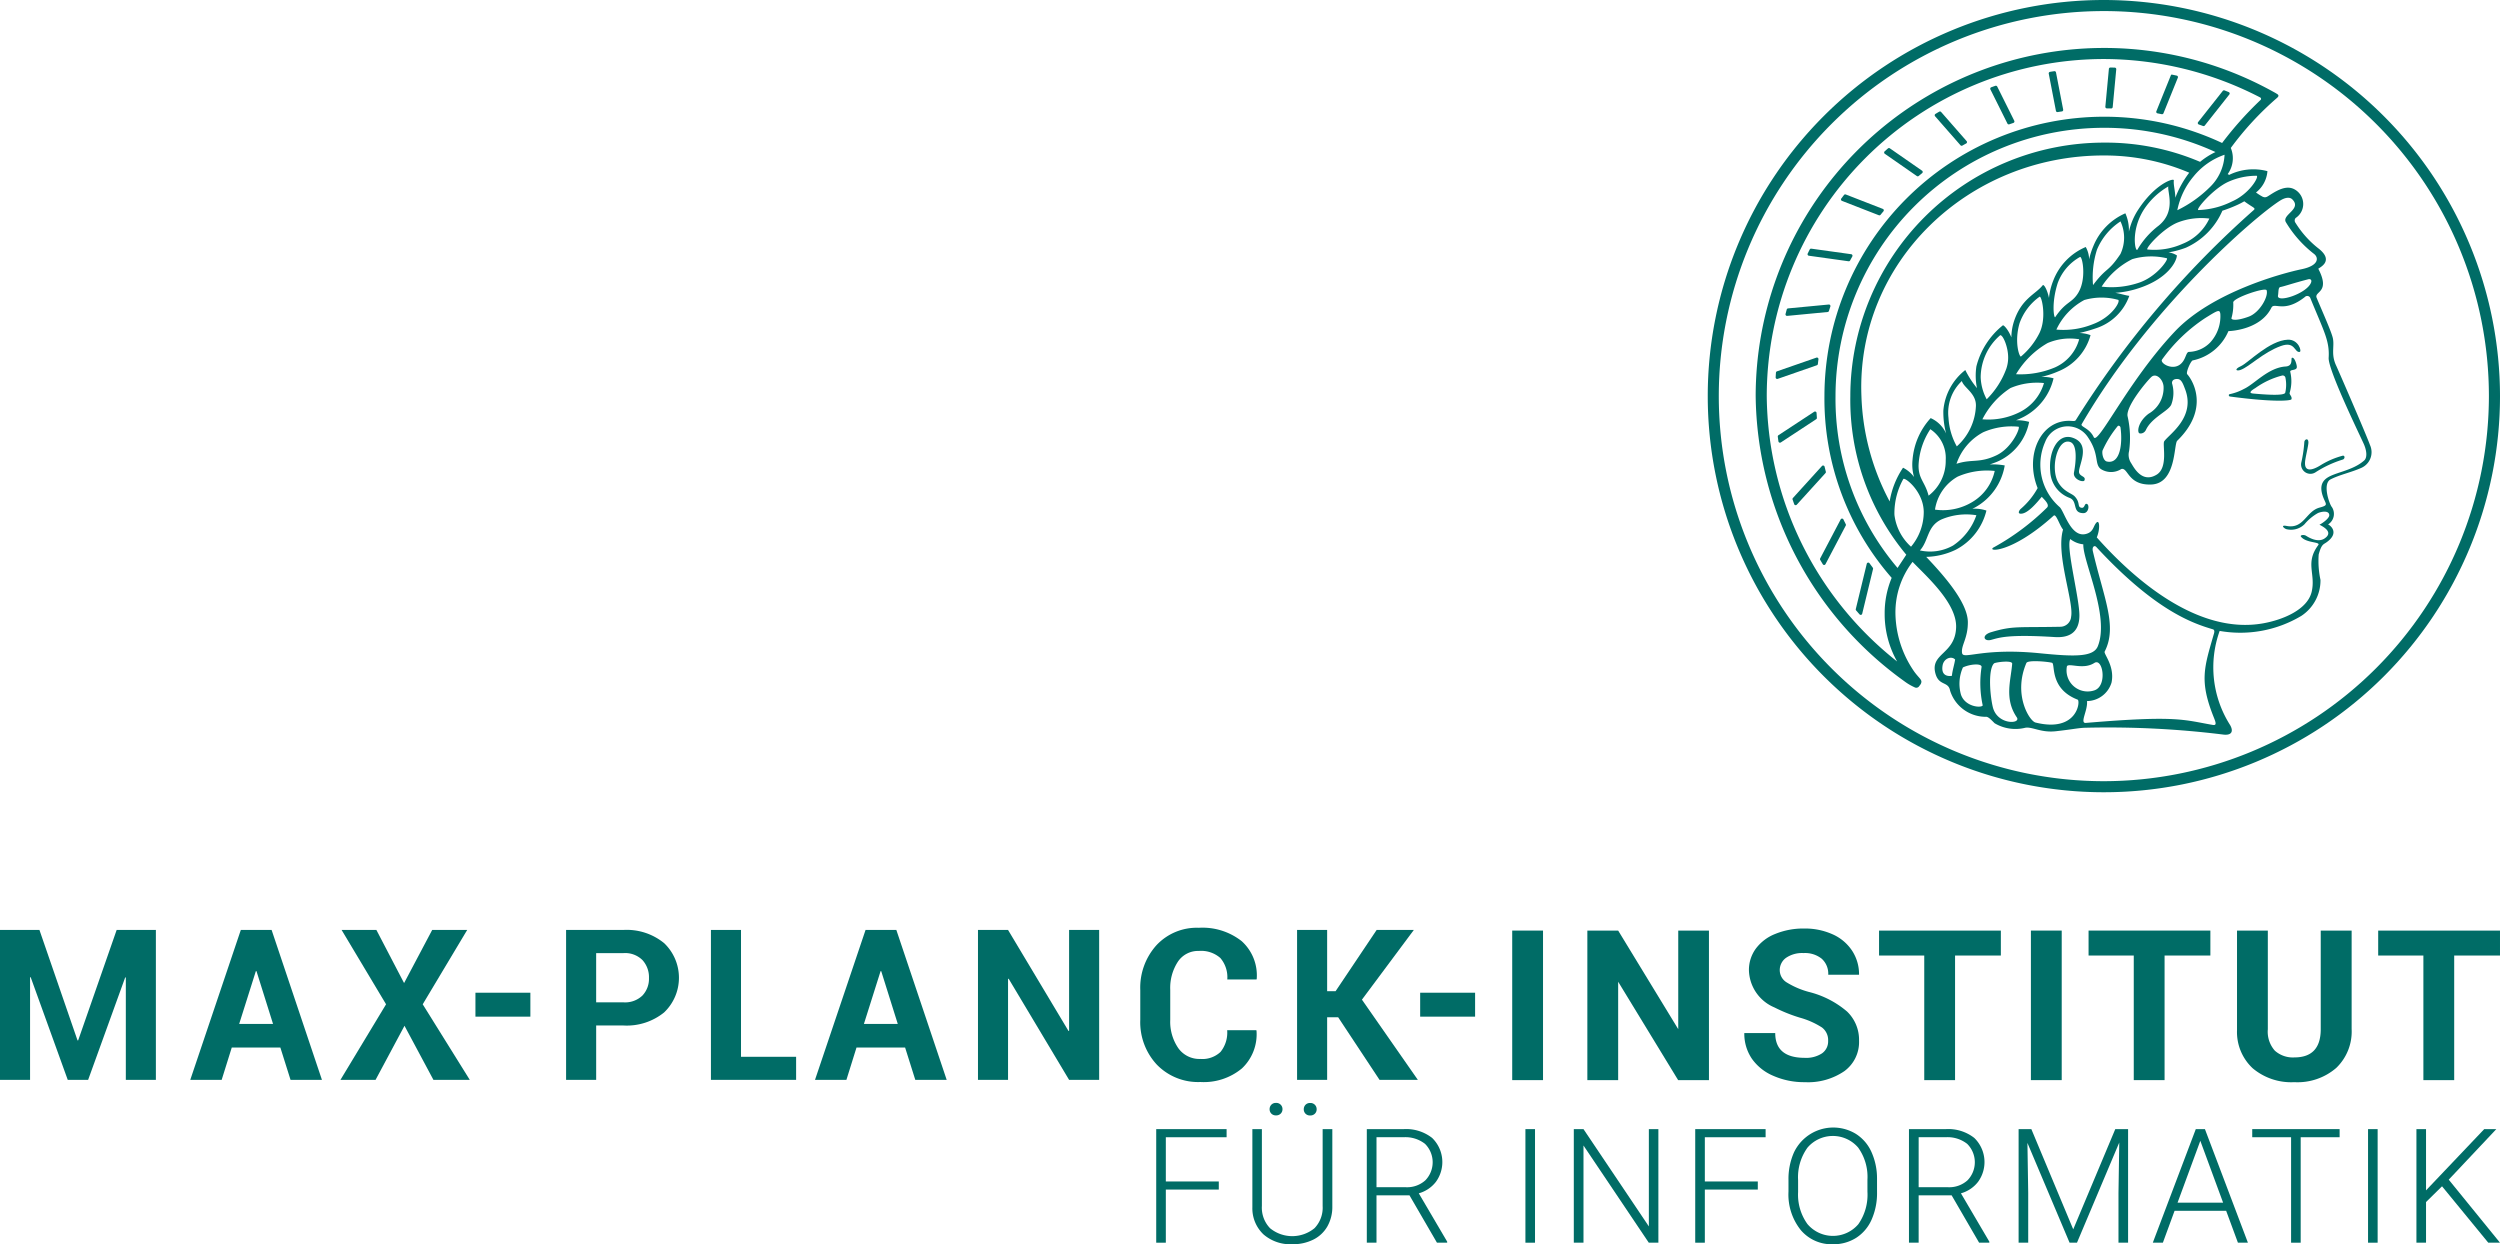 <svg xmlns="http://www.w3.org/2000/svg" viewBox="0 0 198.568 98.828">
  <defs>
    <style>
.cls-1{fill:#006c66;}
</style>
  </defs>
  <g id="Minerva">
    <path class="cls-1" d="M177.523,10.645a31.463,31.463,0,1,0,31.465,31.462A31.499,31.499,0,0,0,177.523,10.645Zm0,62.048a30.584,30.584,0,1,1,30.584-30.586A30.619,30.619,0,0,1,177.523,72.693Z" transform="translate(-10.42 -10.645)"/>
    <path class="cls-1" d="M195.984,39.703c-.436-.911-.137-1.508-.267-2.174-.096-.491-.826-2.109-1.292-3.229-.219-.527,1.128-.398.133-2.303-.028-.057,1.384-.578-.028-1.649a7.822,7.822,0,0,1-1.782-2.0.303.303,0,0,1,.009-.389,1.326,1.326,0,0,0-.052-2.253c-.626-.377-1.344.005-2.005.434-.217.141-.327.227-.554.135a4.245,4.245,0,0,1-.539-.342,2.376,2.376,0,0,0,.909-1.694,4.372,4.372,0,0,0-3.039.298c-.036-.021-.075-.042-.117-.065a2.142,2.142,0,0,0,.248-2.071l-.004-.002a24.173,24.173,0,0,1,3.694-3.996l.027-.03c.08-.08.109-.17-.043-.265-.128-.081-.164-.1-.32-.185a27.678,27.678,0,0,0-41.094,24.183,28.263,28.263,0,0,0,11.808,22.648,4.297,4.297,0,0,0,.827.487.271.271,0,0,0,.324-.059l.108-.142a.412.412,0,0,0,.097-.254c0-.202-.292-.383-.635-.891a8.315,8.315,0,0,1-1.428-4.538,6.573,6.573,0,0,1,1.361-4.083c1.104,1.15,3.511,3.265,3.459,5.188-.059,2.161-2.08,2.054-1.644,3.675.274,1.017,1.034.598,1.166,1.369a2.971,2.971,0,0,0,2.808,2.073c.19-.028.351.129.726.509a3.227,3.227,0,0,0,2.433.362c.555-.101,1.252.405,2.411.277,1.452-.16,1.821-.272,2.441-.281a74.595,74.595,0,0,1,10.81.535c.699.11.921-.206.608-.751a8.545,8.545,0,0,1-.826-7.472A9.445,9.445,0,0,0,193.21,59.562a3.375,3.375,0,0,0,1.52-2.854,7.145,7.145,0,0,1-.143-2.019c.217-.816.375-.797.611-.962,1.083-.762.301-1.366.134-1.427a.989.989,0,0,0,.308-1.374c-.194-.206-.784-1.864-.103-2.209.734-.373,1.572-.531,2.416-.901a1.362,1.362,0,0,0,.712-1.816C198.267,44.919,196.052,39.844,195.984,39.703Zm-30.53,24.62c-.212.042-.891.068-.739-.825.094-.551.692-.782.995-.469C165.646,63.457,165.498,63.875,165.454,64.323Zm26.069-37.745c.358-.225.742-.321.969-.097.786.777-.853,1.213-.512,1.81a9.126,9.126,0,0,0,2.236,2.521c.37.284.423.925-.989,1.217-1.421.294-7.082,1.786-10.068,4.95-3.739,3.962-6.116,9.093-6.44,8.387-.327-.711-1.076-.826-.959-1.027C181.13,35.089,189.543,27.824,191.523,26.578Zm2.462,6.499c-.308.882-2.746,1.666-2.631,1.046.052-.28.006-.648.192-.68.27-.046,1.041-.315,2.238-.622C193.904,32.791,194.061,32.858,193.985,33.077Zm-6.184,1.602c-.062-.361,2.559-1.242,2.65-.981.168.481-.542,1.774-1.419,2.097-.997.367-1.411.258-1.373.116A3.86,3.86,0,0,0,187.801,34.679Zm-6.083,13.666c-1.205.739-1.859-.673-2.03-.92a1.19,1.19,0,0,1-.161-.948,7.612,7.612,0,0,0-.123-2.786c-.121-.792,1.517-2.756,1.886-3.099.383-.357.94.178.976.758a2.353,2.353,0,0,1-1.182,2.152c-.775.577-.923,1.329-.775,1.53.058.078.405.081.558-.245.467-.994,1.802-1.495,2.015-2.015a2.636,2.636,0,0,0,.057-1.677c-.028-.299.263-.374.483-.341.284.043.41.428.554.803.863,2.248-1.308,3.608-1.658,4.14C182.158,45.942,182.655,47.771,181.718,48.345Zm1.818-8.72c-.646.439-1.577-.156-1.391-.421a13.059,13.059,0,0,1,3.439-3.303c1.028-.64,1.137-.685,1.191-.323a3.079,3.079,0,0,1-.785,2.248,2.453,2.453,0,0,1-1.73.77C184.02,38.65,184.034,39.287,183.536,39.625Zm-5.771,7.677c-.296-.065-.407-.644-.347-.873a8.663,8.663,0,0,1,1.198-1.931c.07-.092.214-.007.23.104C179.016,45.824,178.844,47.539,177.765,47.302Zm9.64-22.215a5.484,5.484,0,0,1,2.244-.482c.246.029-.547,1.44-1.961,2.046a6.394,6.394,0,0,1-2.669.678C184.832,27.237,186.253,25.606,187.405,25.087Zm-24.957,23.448a2.466,2.466,0,0,0-.875-.741,6.735,6.735,0,0,0-1.062,2.679,19.021,19.021,0,0,1-2.243-8.366c-.418-10.608,8.466-19.151,19.308-19.113a17.153,17.153,0,0,1,6.728,1.368,7.814,7.814,0,0,0-1.103,1.99c-.011-.575-.162-1.022-.12-1.381.026-.221-1.536.265-2.923,2.474a5.35,5.35,0,0,0-.646,1.601,3.3,3.3,0,0,0-.28-1.459,4.822,4.822,0,0,0-2.551,2.626,6.03,6.03,0,0,0-.328,1.027,2.07,2.07,0,0,0-.269-.976,4.745,4.745,0,0,0-2.581,2.674,5.035,5.035,0,0,0-.338,1.373c-.147-.692-.415-1.115-.499-1.008-.573.727-1.692,1.049-2.286,2.88a4.313,4.313,0,0,0-.202,1.26c-.247-.62-.593-.977-.673-.96a6.115,6.115,0,0,0-2.105,3.259,4.959,4.959,0,0,0,.045,1.73,7.477,7.477,0,0,1-.927-1.436,4.573,4.573,0,0,0-1.743,3.211,6.633,6.633,0,0,0,.22,1.831,2.42,2.42,0,0,0-1.226-1.224,5.539,5.539,0,0,0-1.441,3.307A3.54,3.54,0,0,0,162.448,48.535Zm22.198-23.874a5.451,5.451,0,0,1,2.464-1.725,3.802,3.802,0,0,1-1.178,2.584,9.619,9.619,0,0,1-2.574,1.823A5.962,5.962,0,0,1,184.645,24.662Zm-2.767,3.905a6.503,6.503,0,0,0-1.687,1.904c-.165.268-.566-1.49.51-3.178a5.717,5.717,0,0,1,1.943-1.838C182.549,25.866,183.281,27.429,181.878,28.566Zm-3.035,2.251c-1.014,1.511-1.071.995-2.18,2.473a7.224,7.224,0,0,1,.313-2.814,4.948,4.948,0,0,1,1.868-2.246A3.054,3.054,0,0,1,178.843,30.817Zm-3.318,3.023c-.521.91-.996.701-1.863,1.992-.096.142-.325-1.068.195-2.703a3.927,3.927,0,0,1,1.773-2.075C175.828,31.006,176.144,32.758,175.524,33.839Zm-3.091,3.203a5.867,5.867,0,0,1-1.488,1.914c-.106.124-.567-1.099-.12-2.636a4.386,4.386,0,0,1,1.581-2.102C172.563,34.054,172.998,35.814,172.434,37.042Zm-2.512,1.98a2.757,2.757,0,0,1-.144.899,6.602,6.602,0,0,1-1.562,2.437,3.973,3.973,0,0,1-.477-1.756,4.46,4.46,0,0,1,1.554-3.336C169.52,37.257,169.922,38.213,169.922,39.022Zm-2.56,3.837a4.551,4.551,0,0,1-1.52,3.241,5.267,5.267,0,0,1-.661-2.274,3.463,3.463,0,0,1,1.062-2.918C166.404,41.448,167.377,41.875,167.362,42.86Zm-3.622,1.876a2.74,2.74,0,0,1,1.222,2.454,3.474,3.474,0,0,1-1.361,2.824c-.278-1.09-.805-1.318-.796-2.4A5.604,5.604,0,0,1,163.74,44.736Zm2.181,3.762a5.814,5.814,0,0,1,2.933-.447,3.811,3.811,0,0,1-1.772,2.462,4.505,4.505,0,0,1-2.972.61A3.624,3.624,0,0,1,165.921,48.497Zm-.104-1.014a4.451,4.451,0,0,1,2.123-2.507h0a5.64,5.64,0,0,1,2.807-.439c.161.066-.51,1.674-1.744,2.265C167.621,47.462,167.068,47.076,165.817,47.484Zm2.057-3.534a6.416,6.416,0,0,1,2.228-2.482,5.37,5.37,0,0,1,2.664-.398,3.749,3.749,0,0,1-1.865,2.277A5.533,5.533,0,0,1,167.874,43.949Zm2.673-3.582a6.96,6.96,0,0,1,2.503-2.473,4.52,4.52,0,0,1,2.512-.303,3.443,3.443,0,0,1-1.925,2.236A7.034,7.034,0,0,1,170.547,40.368Zm3.204-3.544a5.109,5.109,0,0,1,2.219-2.35,4.934,4.934,0,0,1,2.664-.019c.284.019-.398,1.355-1.991,1.942A6.234,6.234,0,0,1,173.752,36.824Zm3.596-3.412a6.158,6.158,0,0,1,2.435-2.185,5.341,5.341,0,0,1,2.745-.068c.153.064-.825,1.525-2.323,1.975A6.774,6.774,0,0,1,177.348,33.412Zm3.632-2.951c-.157-.11,1.278-1.715,2.447-2.159a5.179,5.179,0,0,1,2.476-.297,3.966,3.966,0,0,1-2.127,2.006A5.479,5.479,0,0,1,180.98,30.46Zm-19.876,32.725a27.147,27.147,0,0,1-10.356-21.079,26.804,26.804,0,0,1,26.775-26.774,27.092,27.092,0,0,1,12.42,3.054.122.122,0,0,1,.024.2,27.787,27.787,0,0,0-3.051,3.415,21.972,21.972,0,0,0-9.393-2.086,22.217,22.217,0,0,0-22.193,22.19,21.599,21.599,0,0,0,5.341,14.437,7.256,7.256,0,0,0-.557,2.827A7.651,7.651,0,0,0,161.104,63.186Zm.043-7.446-.013.012a20.753,20.753,0,0,1-4.924-13.645,21.335,21.335,0,0,1,21.312-21.311,21.118,21.118,0,0,1,8.869,1.926,5.799,5.799,0,0,0-1.225.778,19.103,19.103,0,0,0-7.644-1.527,20.158,20.158,0,0,0-20.136,20.134,19.208,19.208,0,0,0,4.445,12.597C161.662,54.962,161.422,55.326,161.148,55.74Zm1.061-1.672a4.068,4.068,0,0,1-1.315-2.503c-.004-.059-.006-.117-.006-.175a5.615,5.615,0,0,1,.71-2.703c.142-.142,1.599.991,1.621,2.615A4.295,4.295,0,0,1,162.209,54.067Zm2.404-2.159a5.031,5.031,0,0,1,2.787-.341,4.775,4.775,0,0,1-1.853,2.407,3.716,3.716,0,0,1-2.631.389C163.617,53.595,163.47,52.453,164.612,51.909Zm1.565,13.919a3.181,3.181,0,0,1,.152-2.17c.519-.253,1.469-.351,1.485-.048a8.265,8.265,0,0,0,.088,3.061C167.807,66.896,166.512,66.799,166.177,65.827Zm.086-3.312c-.102-.595.47-1.166.458-2.463-.015-1.591-1.978-3.774-3.307-5.177a5.702,5.702,0,0,0,2.358-.573,4.762,4.762,0,0,0,2.424-3.105,2.842,2.842,0,0,0-1.116-.141c.073-.035.146-.072.22-.112a4.684,4.684,0,0,0,2.35-3.331,5.148,5.148,0,0,0-1.194-.078q.284-.095.586-.215a4.341,4.341,0,0,0,2.547-3.166,3.564,3.564,0,0,0-1.038-.13c.181-.07.367-.151.556-.245a4.631,4.631,0,0,0,2.421-3.088,3.432,3.432,0,0,0-.975-.112,7.214,7.214,0,0,0,1.349-.439,4.342,4.342,0,0,0,2.564-2.876,2.828,2.828,0,0,0-.887-.17,12.554,12.554,0,0,0,1.302-.371,4.178,4.178,0,0,0,2.664-2.582c-.268-.025-.636-.155-1.113-.238a7.442,7.442,0,0,0,1.957-.4c2.14-.723,2.899-2.012,2.937-2.571a1.565,1.565,0,0,0-.673-.24,7.287,7.287,0,0,0,1.389-.375,5.695,5.695,0,0,0,2.896-2.936,11.27,11.27,0,0,0,1.165-.452,6.081,6.081,0,0,0,.575-.297c.098.074.253.186.485.335.302.194.409.24.259.367a76.167,76.167,0,0,0-14.123,16.671c-.062.1-.18.082-.368.07-2.383-.158-3.733,2.678-2.667,5.336a5.932,5.932,0,0,1-1.351,1.66c-.085.076-.313.408.074.373.556-.05,1.267-.941,1.607-1.342.141.176.665.612.413.86a19.143,19.143,0,0,1-4.186,3.133c-.758.37,1.265.626,4.712-2.491.203-.183.444.719.751,1.106-.592,1.954.867,5.726.64,6.91a.865.865,0,0,1-.852.806c-3.416.07-3.752-.087-5.489.426-.811.239-.598.774-.009.614.666-.181,1.365-.452,5.064-.221.903.056,1.937-.183,1.943-1.709.006-1.384-1.093-5.51-.722-6.075a1.971,1.971,0,0,0,1.033.417c-.049,1.346,2.118,5.694,1.153,8.093-.358.891-1.931.825-4.623.558C167.842,62.074,166.357,63.065,166.263,62.516Zm10.52,2.958a1.676,1.676,0,0,1-2.191-1.915c.176-.27,1.301.306,2.176-.258C177.443,62.866,177.815,65.117,176.783,65.474Zm-8.087,1.3c-.25-1.102-.349-3.013.109-3.439.09-.084,1.462-.281,1.437.033-.105,1.316-.637,2.786.365,4.25C170.982,68.166,169.031,68.253,168.696,66.775Zm3.398,1.26c-.479-.119-1.799-2.221-.724-4.728.114-.265,1.761-.1,2.037-.017s-.226,2.054,2.036,2.928C175.675,66.306,175.434,68.862,172.095,68.034Zm14.157-7.003c-.765,2.648-1.151,3.705-.001,6.581.153.382.268.67-.068.613-2.315-.397-2.815-.777-10.084-.161-.523.044.171-1.014.085-1.734a2.066,2.066,0,0,0,1.95-1.47c.273-1.312-.641-2.275-.545-2.463,1.031-2.01-.067-4.237-.938-7.969-.082-.35.121-.502.274-.337,4.671,5.054,7.646,6.059,9.255,6.537C186.34,60.676,186.308,60.857,186.252,61.031Zm11.943-13.805c-.976.863-2.476.934-3.082,1.486-.316.288-.459.74-.117,1.548.197.465.333.523-.337.702-1.087.291-1.237,1.719-2.621,1.457-.554-.105-.157.25.043.269a1.517,1.517,0,0,0,1.384-.408,3.832,3.832,0,0,1,1.074-.89c.439-.166.883-.155.89.174.006.251-.548.649-.781.757.283.148,1.15.589.41,1.091-.577.392-1.371-.151-1.485-.218-.171-.1-.498-.05-.389.083.428.523,1.576.386,1.37.663-1.06,1.425-.197,2.257-.519,3.689-.327,1.452-2.313,2.247-3.843,2.523-5.203.939-10.264-3.487-13.23-6.823.27-.633.235-1.459-.035-1.166-.256.277-.213.739-.832.895-1.192.301-1.706-1.77-2.075-2.132a4.462,4.462,0,0,1-1.158-5.179,1.917,1.917,0,0,1,3.415-.345c.901,1.333.484,2.091.996,2.489a1.506,1.506,0,0,0,1.637.007c.547-.149.505,1.298,2.375,1.231,2.01-.072,1.783-3.2,2.067-3.477,2.58-2.516,1.263-4.761.794-5.283-.126-.14.286-1.064.438-1.098a3.936,3.936,0,0,0,2.833-2.326s2.516-.043,3.412-1.855c.239-.484.981.467,2.661-.854a.261.261,0,0,1,.439.096c1.08,2.648,1.534,3.38,1.451,4.73-.061.982,2.62,6.432,2.815,6.903C198.413,46.49,198.446,47.005,198.195,47.226Z" transform="translate(-10.42 -10.645)"/>
    <path class="cls-1" d="M192.14,37.625c-1.465.054-3.166,1.849-3.722,2.098-.583.261-.375.426-.036.303.73-.266,1.769-1.38,3.204-1.899,1.133-.41,1.06.523,1.486.472C193.271,38.575,192.986,37.594,192.14,37.625Z" transform="translate(-10.42 -10.645)"/>
    <path class="cls-1" d="M192.471,39.061c-.121.029.128.654-.509.694-1.377.085-2.468,1.389-3.308,1.78a4.188,4.188,0,0,1-1.139.418c-.112.03-.07.174.022.186,3.511.469,4.86.341,4.89.213.057-.242-.195-.362-.143-.517a3.19,3.19,0,0,0,.048-1.641c-.064-.24.52-.079.52-.403C192.853,39.616,192.676,39.012,192.471,39.061Zm-.54,2.772c-.067.274-1.635.149-2.488.075-.203-.018-.544-.049.107-.437a6.407,6.407,0,0,1,2.136-.999.221.221,0,0,1,.261.181A2.816,2.816,0,0,1,191.931,41.834Z" transform="translate(-10.42 -10.645)"/>
    <path class="cls-1" d="M196.515,46.835a6.474,6.474,0,0,0-1.756.749c-.235.149-1.334.827-1.255-.245.028-.376.271-1.308.266-1.562-.009-.388-.32-.234-.325-.005a10.229,10.229,0,0,1-.232,1.578.741.741,0,0,0,1.104.82,8.742,8.742,0,0,1,2.163-1.017C196.666,47.117,196.7,46.838,196.515,46.835Z" transform="translate(-10.42 -10.645)"/>
    <path class="cls-1" d="M176.178,50.672c-.208-.078-.15.351-.431.303-.368-.062-.059-.393-.539-.901-.238-.252-.837-.359-1.279-1.066-.7-1.119-.099-3.613.924-3.255.569.199.469,1.521.298,2.417-.105.552.753.824.831.631.131-.324-.316-.293-.418-.589-.157-.455,1.051-2.274-.528-2.801-1.153-.385-1.912,1.067-1.773,2.673a2.356,2.356,0,0,0,1.532,2.105c.695.258.168,1.21,1.106,1.214C176.316,51.404,176.402,50.756,176.178,50.672Z" transform="translate(-10.42 -10.645)"/>
    <path class="cls-1" d="M185.403,20.654a.121.121,0,0,0,.137-.039l1.95-2.467a.122.122,0,0,0-.049-.189q-.164-.067-.331-.132a.123.123,0,0,0-.141.038l-1.959,2.478a.122.122,0,0,0,.055.19Q185.235,20.592,185.403,20.654Z" transform="translate(-10.42 -10.645)"/>
    <path class="cls-1" d="M181.784,19.648c.112.021.224.044.336.067a.122.122,0,0,0,.138-.073l1.142-2.825a.122.122,0,0,0-.086-.165c-.127-.028-.253-.055-.38-.081a.073.073,0,0,0-.083.044c-.145.358-.94,2.327-1.158,2.869A.121.121,0,0,0,181.784,19.648Z" transform="translate(-10.42 -10.645)"/>
    <path class="cls-1" d="M177.763,19.253c.113.001.227.003.339.006a.121.121,0,0,0,.124-.11l.282-2.999a.122.122,0,0,0-.118-.134q-.171-.005-.343-.009a.122.122,0,0,0-.124.111l-.281,3.002A.122.122,0,0,0,177.763,19.253Z" transform="translate(-10.42 -10.645)"/>
    <path class="cls-1" d="M173.855,19.547c.112-.018.223-.035.336-.051a.122.122,0,0,0,.102-.143l-.571-2.956a.123.123,0,0,0-.138-.098q-.169.025-.338.053a.123.123,0,0,0-.1.144l.571,2.955A.122.122,0,0,0,173.855,19.547Z" transform="translate(-10.42 -10.645)"/>
    <path class="cls-1" d="M169.864,20.459a.122.122,0,0,0,.149.06q.162-.056.324-.111a.122.122,0,0,0,.071-.17l-1.353-2.716a.123.123,0,0,0-.15-.061q-.163.057-.325.116a.122.122,0,0,0-.068.17Z" transform="translate(-10.42 -10.645)"/>
    <path class="cls-1" d="M166.136,22.183a.121.121,0,0,0,.151.025q.15-.086.302-.168a.121.121,0,0,0,.034-.187l-2.024-2.312a.123.123,0,0,0-.154-.025q-.15.088-.298.178a.122.122,0,0,0-.029.185Z" transform="translate(-10.42 -10.645)"/>
    <path class="cls-1" d="M162.671,24.629a.122.122,0,0,0,.148-.007q.135-.114.272-.225a.122.122,0,0,0-.007-.194l-2.558-1.777a.122.122,0,0,0-.15.008q-.133.116-.264.234a.122.122,0,0,0,.012.191Z" transform="translate(-10.42 -10.645)"/>
    <path class="cls-1" d="M159.651,27.741a.121.121,0,0,0,.138-.037q.112-.139.227-.275a.121.121,0,0,0-.049-.192l-2.941-1.145a.123.123,0,0,0-.141.039q-.109.141-.216.283a.122.122,0,0,0,.054.187Z" transform="translate(-10.42 -10.645)"/>
    <path class="cls-1" d="M154.094,30.957l3.152.44a.121.121,0,0,0,.124-.063q.085-.16.173-.318a.122.122,0,0,0-.089-.18l-3.168-.441a.122.122,0,0,0-.126.066q-.08.16-.159.322A.122.122,0,0,0,154.094,30.957Z" transform="translate(-10.42 -10.645)"/>
    <path class="cls-1" d="M152.37,35.735l3.214-.308a.122.122,0,0,0,.105-.085c.036-.117.074-.234.112-.35a.122.122,0,0,0-.127-.16l-3.233.308a.122.122,0,0,0-.106.089q-.048.176-.094.353A.122.122,0,0,0,152.37,35.735Z" transform="translate(-10.42 -10.645)"/>
    <path class="cls-1" d="M154.809,39.555q.021-.187.045-.374a.122.122,0,0,0-.161-.131l-3.133,1.089a.123.123,0,0,0-.082.107q-.013.185-.023.37a.122.122,0,0,0,.162.122l3.111-1.082A.121.121,0,0,0,154.809,39.555Z" transform="translate(-10.42 -10.645)"/>
    <path class="cls-1" d="M154.73,43.832q-.014-.193-.026-.388a.122.122,0,0,0-.188-.095l-2.837,1.863a.123.123,0,0,0-.054.118q.024.188.051.374a.123.123,0,0,0,.188.084l2.811-1.847A.121.121,0,0,0,154.73,43.832Z" transform="translate(-10.42 -10.645)"/>
    <path class="cls-1" d="M155.441,48.107c-.035-.131-.067-.262-.099-.394a.122.122,0,0,0-.209-.054l-2.308,2.542a.123.123,0,0,0-.025.122q.063.183.128.366a.122.122,0,0,0,.206.041l2.28-2.51A.121.121,0,0,0,155.441,48.107Z" transform="translate(-10.42 -10.645)"/>
    <path class="cls-1" d="M156.62,51.901l-1.627,3.096a.122.122,0,0,0,.002.119q.101.173.205.345a.122.122,0,0,0,.213-.007l1.61-3.063a.122.122,0,0,0,.001-.111c-.063-.125-.125-.25-.186-.376A.122.122,0,0,0,156.62,51.901Z" transform="translate(-10.42 -10.645)"/>
    <path class="cls-1" d="M158.909,55.381a.122.122,0,0,0-.217.044l-.872,3.595a.123.123,0,0,0,.026.109q.136.158.274.314a.122.122,0,0,0,.21-.052l.861-3.554a.122.122,0,0,0-.021-.102Q159.039,55.559,158.909,55.381Z" transform="translate(-10.42 -10.645)"/>
  </g>
  <g id="MPI-INF">
    <g id="FÜR_INFORMATIK" data-name="FÜR INFORMATIK">
      <path class="cls-1" d="M107.225,105.129h-4.207v4.22h-.763v-9.021h5.59v.645h-4.827v3.513h4.207Z" transform="translate(-10.42 -10.645)"/>
      <path class="cls-1" d="M116.243,100.327v6.159a3.125,3.125,0,0,1-.403,1.586,2.643,2.643,0,0,1-1.118,1.038,3.652,3.652,0,0,1-1.657.362,3.272,3.272,0,0,1-2.284-.777,2.85,2.85,0,0,1-.889-2.153v-6.215h.756v6.104a2.345,2.345,0,0,0,.65,1.769,2.785,2.785,0,0,0,3.529-.003,2.347,2.347,0,0,0,.647-1.76v-6.109Zm-4.982-1.58a.502.502,0,0,1,.137-.356.485.485,0,0,1,.371-.145.488.488,0,0,1,.515.502.478.478,0,0,1-.14.347.501.501,0,0,1-.375.143.491.491,0,0,1-.371-.143A.484.484,0,0,1,111.261,98.747Zm2.714.006a.504.504,0,0,1,.137-.356.486.486,0,0,1,.372-.145.488.488,0,0,1,.514.502.473.473,0,0,1-.14.347.497.497,0,0,1-.374.143.488.488,0,0,1-.372-.143A.482.482,0,0,1,113.975,98.753Z" transform="translate(-10.42 -10.645)"/>
      <path class="cls-1" d="M122.372,105.588h-2.621v3.761h-.769v-9.021H121.914a3.342,3.342,0,0,1,2.255.699,2.67,2.67,0,0,1,.304,3.484,2.597,2.597,0,0,1-1.363.916l2.256,3.841v.081h-.812Zm-2.621-.645h2.336a2.163,2.163,0,0,0,1.543-.547,2.061,2.061,0,0,0-.024-2.897,2.517,2.517,0,0,0-1.704-.527h-2.15Z" transform="translate(-10.42 -10.645)"/>
      <path class="cls-1" d="M132.342,109.349H131.58v-9.021h.762Z" transform="translate(-10.42 -10.645)"/>
      <path class="cls-1" d="M142.141,109.349h-.762l-5.187-7.721v7.721h-.769v-9.021h.769l5.192,7.727v-7.727h.756Z" transform="translate(-10.42 -10.645)"/>
      <path class="cls-1" d="M150.037,105.129H145.83v4.22h-.763v-9.021h5.59v.645H145.83v3.513h4.207Z" transform="translate(-10.42 -10.645)"/>
      <path class="cls-1" d="M159.508,105.327a5.214,5.214,0,0,1-.431,2.188,3.287,3.287,0,0,1-1.23,1.45A3.365,3.365,0,0,1,156,109.473a3.205,3.205,0,0,1-2.553-1.131,4.522,4.522,0,0,1-.973-3.052v-.93a5.182,5.182,0,0,1,.437-2.184,3.454,3.454,0,0,1,4.914-1.472,3.298,3.298,0,0,1,1.23,1.419,5.111,5.111,0,0,1,.452,2.125Zm-.763-.979a3.987,3.987,0,0,0-.737-2.554,2.651,2.651,0,0,0-4.024.004,4.016,4.016,0,0,0-.746,2.587v.941a3.985,3.985,0,0,0,.743,2.544,2.654,2.654,0,0,0,4.04.012,4.091,4.091,0,0,0,.725-2.58Z" transform="translate(-10.42 -10.645)"/>
      <path class="cls-1" d="M165.434,105.588h-2.621v3.761h-.769v-9.021h2.932a3.342,3.342,0,0,1,2.255.699,2.67,2.67,0,0,1,.304,3.484,2.597,2.597,0,0,1-1.363.916l2.256,3.841v.081h-.812Zm-2.621-.645h2.336a2.163,2.163,0,0,0,1.543-.547,2.061,2.061,0,0,0-.024-2.897,2.517,2.517,0,0,0-1.704-.527h-2.15Z" transform="translate(-10.42 -10.645)"/>
      <path class="cls-1" d="M171.764,100.327l3.327,7.962,3.34-7.962h1.017v9.021h-.763v-3.929l.062-4.027-3.358,7.956h-.589l-3.347-7.925.062,3.972v3.953h-.763v-9.021Z" transform="translate(-10.42 -10.645)"/>
      <path class="cls-1" d="M187.237,106.815h-4.096l-.93,2.534h-.8l3.414-9.021h.726l3.414,9.021h-.793Zm-3.86-.645h3.618l-1.81-4.914Z" transform="translate(-10.42 -10.645)"/>
      <path class="cls-1" d="M196.249,100.972h-3.092v8.377h-.762v-8.377h-3.086v-.645H196.249Z" transform="translate(-10.42 -10.645)"/>
      <path class="cls-1" d="M199.269,109.349h-.762v-9.021h.762Z" transform="translate(-10.42 -10.645)"/>
      <path class="cls-1" d="M204.384,104.869l-1.271,1.251v3.229h-.763v-9.021h.763v4.864l4.622-4.864h.961L204.916,104.342l4.071,5.007h-.93Z" transform="translate(-10.42 -10.645)"/>
    </g>
    <g id="MAX-PLANCK-INSTITUT">
      <polygon id="M" class="cls-1" points="6.207 82.638 6.158 82.638 3.132 73.863 0 73.863 0 85.77 2.388 85.77 2.388 77.625 2.437 77.617 5.381 85.77 7 85.77 9.944 77.633 9.994 77.641 9.994 85.77 12.381 85.77 12.381 73.863 9.266 73.863 6.207 82.638"/>
      <path id="A" class="cls-1" d="M31.993,84.508h-2.445l-4.015,11.907h2.494l.802-2.568H32.688l.809,2.568h2.494Zm-2.576,7.466,1.325-4.195h.049l1.316,4.195Z" transform="translate(-10.42 -10.645)"/>
      <polygon id="X" class="cls-1" points="37.313 85.77 33.575 79.768 37.108 73.863 34.328 73.863 32.095 78.083 29.895 73.863 27.132 73.863 30.664 79.768 27.041 85.77 29.83 85.77 32.128 81.476 34.426 85.77 37.313 85.77"/>
      <path id="_-" data-name="-" class="cls-1" d="M52.546,91.395H48.183v-1.901h4.363Z" transform="translate(-10.42 -10.645)"/>
      <path id="P" class="cls-1" d="M63.168,85.555a4.69,4.69,0,0,0-3.23-1.047h-4.555v11.907h2.389v-4.318h2.167a4.713,4.713,0,0,0,3.23-1.038,3.804,3.804,0,0,0,0-5.504Zm-1.717,4.159a1.985,1.985,0,0,1-1.513.544h-2.167V86.348h2.167a1.952,1.952,0,0,1,1.517.56,2.023,2.023,0,0,1,.511,1.419A1.937,1.937,0,0,1,61.451,89.713Z" transform="translate(-10.42 -10.645)"/>
      <polygon id="L" class="cls-1" points="63.233 83.938 58.856 83.938 58.856 73.863 56.467 73.863 56.467 85.77 63.233 85.77 63.233 83.938"/>
      <path id="A-2" data-name="A" class="cls-1" d="M79.169,84.508l-4.015,11.907H77.648l.802-2.568h3.86l.809,2.568h2.494l-3.999-11.907Zm-.131,7.466,1.325-4.195h.049l1.316,4.195Z" transform="translate(-10.42 -10.645)"/>
      <polygon id="N" class="cls-1" points="80.066 77.747 80.115 77.74 84.915 85.77 87.303 85.77 87.303 73.863 84.915 73.863 84.915 81.877 84.867 81.886 80.066 73.863 77.678 73.863 77.678 85.77 80.066 85.77 80.066 77.747"/>
      <path id="C" class="cls-1" d="M109.044,85.399a5.025,5.025,0,0,0-3.402-1.063,4.377,4.377,0,0,0-3.369,1.386,5.035,5.035,0,0,0-1.284,3.561v2.364a4.944,4.944,0,0,0,1.317,3.561,4.565,4.565,0,0,0,3.459,1.378,4.734,4.734,0,0,0,3.296-1.079,3.725,3.725,0,0,0,1.161-2.985l-.016-.049h-2.315a2.435,2.435,0,0,1-.527,1.722,2.096,2.096,0,0,1-1.599.56,2.059,2.059,0,0,1-1.762-.867,3.704,3.704,0,0,1-.634-2.24V89.267a3.814,3.814,0,0,1,.601-2.228,1.926,1.926,0,0,1,1.673-.863,2.302,2.302,0,0,1,1.705.56,2.34,2.34,0,0,1,.552,1.705h2.322l.016-.049A3.659,3.659,0,0,0,109.044,85.399Z" transform="translate(-10.42 -10.645)"/>
      <polygon id="K" class="cls-1" points="112.297 73.863 109.344 73.863 106.081 78.729 105.411 78.729 105.411 73.863 103.023 73.863 103.023 85.77 105.411 85.77 105.411 80.798 106.286 80.798 109.573 85.77 112.615 85.77 108.175 79.399 112.297 73.863"/>
      <path id="_--2" data-name="-" class="cls-1" d="M127.583,91.395h-4.363v-1.901h4.363Z" transform="translate(-10.42 -10.645)"/>
      <path id="I" class="cls-1" d="M132.978,96.436h-2.447V84.558h2.447Z" transform="translate(-10.42 -10.645)"/>
      <path id="N-2" data-name="N" class="cls-1" d="M146.158,96.436h-2.448l-4.764-7.815v7.815h-2.447V84.558h2.447l4.772,7.832v-7.832h2.439Z" transform="translate(-10.42 -10.645)"/>
      <path id="S" class="cls-1" d="M155.623,93.32a1.256,1.256,0,0,0-.489-1.065,6.397,6.397,0,0,0-1.763-.783,12.494,12.494,0,0,1-2.015-.811,3.293,3.293,0,0,1-2.023-2.945,2.863,2.863,0,0,1,.543-1.717,3.533,3.533,0,0,1,1.558-1.179,5.861,5.861,0,0,1,2.28-.425,5.344,5.344,0,0,1,2.268.461,3.608,3.608,0,0,1,1.546,1.302,3.402,3.402,0,0,1,.551,1.908h-2.447a1.601,1.601,0,0,0-.514-1.269,2.114,2.114,0,0,0-1.444-.452,2.257,2.257,0,0,0-1.395.379,1.196,1.196,0,0,0-.498.999,1.146,1.146,0,0,0,.584.972,6.6,6.6,0,0,0,1.717.733,7.421,7.421,0,0,1,3.043,1.559,3.105,3.105,0,0,1,.954,2.316,2.859,2.859,0,0,1-1.166,2.419,5.107,5.107,0,0,1-3.141.877,6.061,6.061,0,0,1-2.497-.502,3.947,3.947,0,0,1-1.717-1.374,3.52,3.52,0,0,1-.592-2.023h2.456q0,1.966,2.35,1.966a2.289,2.289,0,0,0,1.362-.354A1.155,1.155,0,0,0,155.623,93.32Z" transform="translate(-10.42 -10.645)"/>
      <path id="T" class="cls-1" d="M169.343,86.54h-3.638v9.896h-2.447v-9.896h-3.59v-1.982h9.675Z" transform="translate(-10.42 -10.645)"/>
      <path id="I-2" data-name="I" class="cls-1" d="M174.176,96.436h-2.447V84.558h2.447Z" transform="translate(-10.42 -10.645)"/>
      <path id="T-2" data-name="T" class="cls-1" d="M185.984,86.54h-3.638v9.896h-2.447v-9.896H176.309v-1.982h9.675Z" transform="translate(-10.42 -10.645)"/>
      <path id="U" class="cls-1" d="M197.204,84.558v7.823a4.008,4.008,0,0,1-1.22,3.084,4.703,4.703,0,0,1-3.333,1.134,4.753,4.753,0,0,1-3.304-1.102A3.936,3.936,0,0,1,188.1,92.471v-7.913h2.447v7.84a2.267,2.267,0,0,0,.559,1.701,2.145,2.145,0,0,0,1.546.534q2.064,0,2.097-2.17v-7.905Z" transform="translate(-10.42 -10.645)"/>
      <path id="T-3" data-name="T" class="cls-1" d="M208.988,86.54H205.35v9.896h-2.447v-9.896h-3.59v-1.982h9.675Z" transform="translate(-10.42 -10.645)"/>
    </g>
  </g>
</svg>
